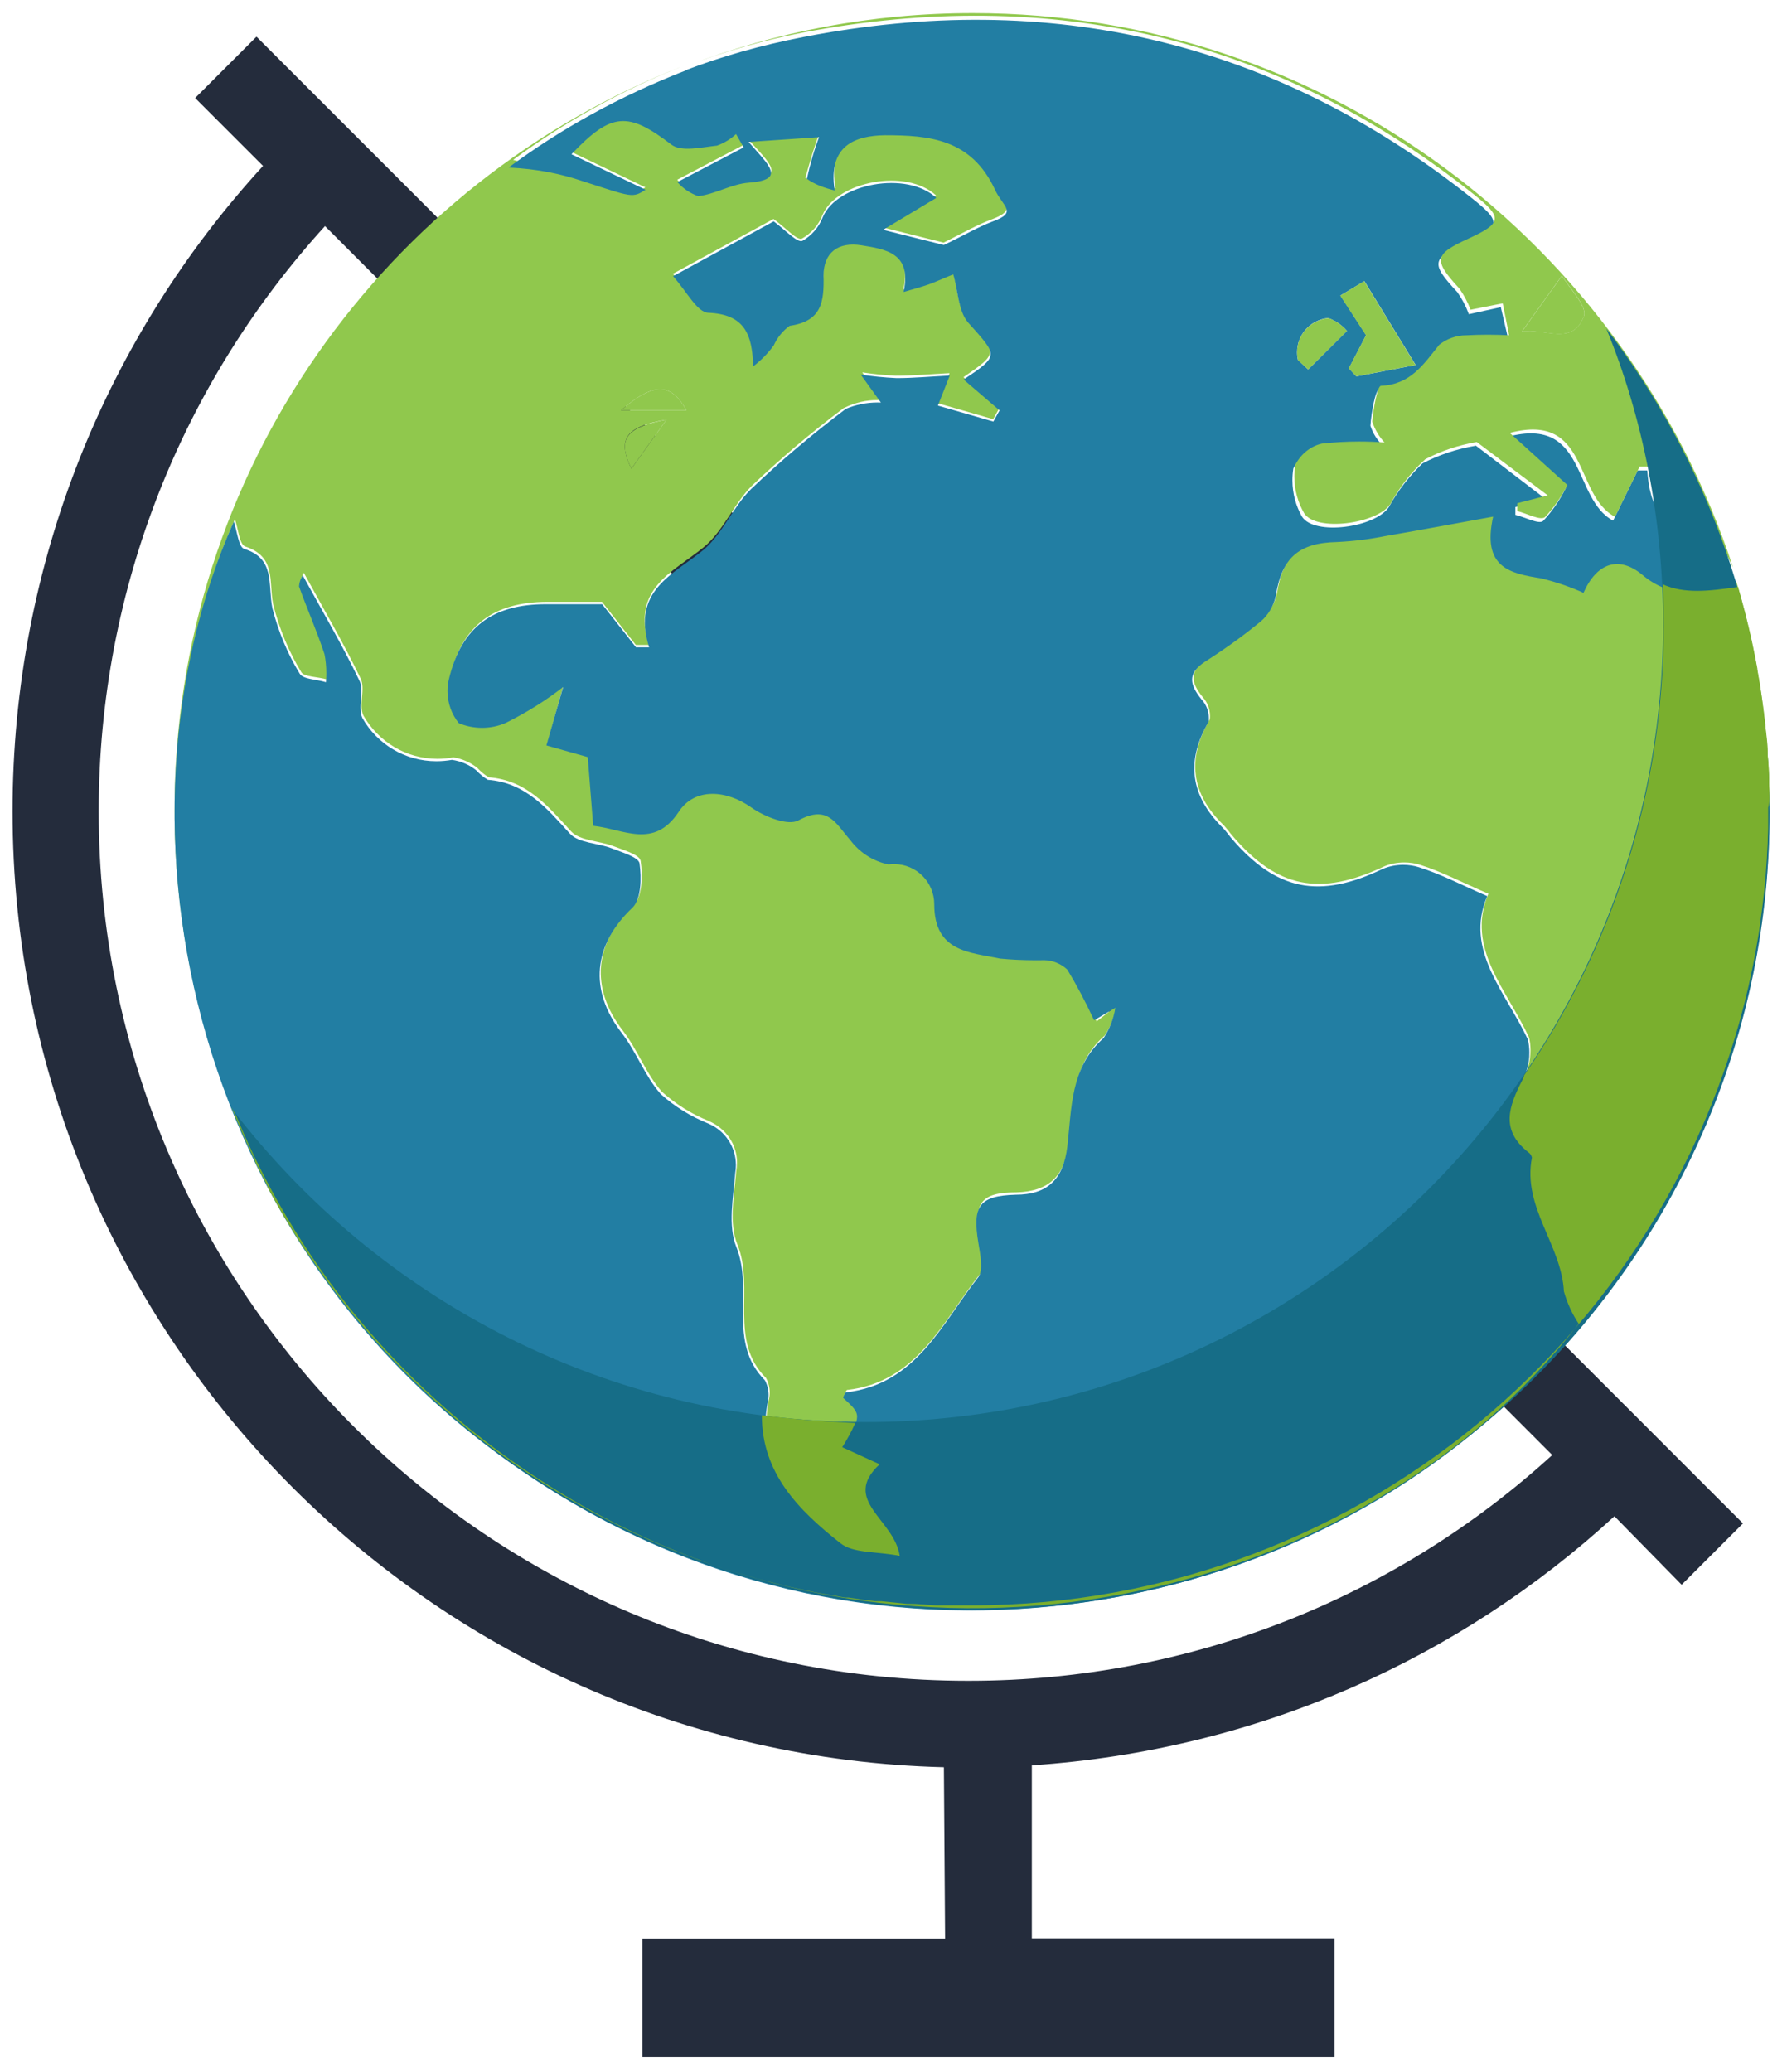 <svg version="1.1" xmlns="http://www.w3.org/2000/svg" width="100%" height="100%" viewBox="0 0 881 1024">
    <title>Globe</title>
    <g>
        <path fill="rgb(36, 44, 60)" d="M126.802 18.122l-30.324 30.324 33.563 33.563c-76.785 83.753-123.839 195.853-123.839 318.943 0 256.953 205.047 466.013 460.441 472.481l0.599 84.668h-149.648v58.595h342.177v-58.674h-149.648v-85.524c111.664-7.485 211.505-52.804 288.028-123.107l33.222 33.871 30.324-30.324zM479.088 830.723c-0.16 0-0.349 0-0.538 0-237.347 0-429.755-192.407-429.755-429.755 0-111.383 42.374-212.87 111.88-289.218l606.732 607.387c-75.766 69.159-177.010 111.537-288.151 111.584z" />
        <path fill="rgb(144, 200, 77)" d="M874.884 401.442c0.001-0.28 0.001-0.612 0.001-0.943 0-39.373-5.77-77.397-16.513-113.274-18.393 5.555-32.45 6.976-45.796-4.237-11.688-9.792-22.665-6.002-29.93 8.529-5.672-2.592-12.406-4.945-19.382-6.693-16.155-2.625-29.895-5.784-24.526-30.659-20.058 3.633-37.195 6.871-54.41 9.792-6.653 1.372-14.516 2.36-22.537 2.75-19.238 0.409-27.608 7.911-30.451 26.469-1.173 5.292-3.983 9.799-7.862 13.080-7.991 6.567-16.851 13.016-26.080 18.94-10.123 6.517-8.544 12.282-2.7 19.468 2.174 2.399 3.504 5.597 3.504 9.106 0 0.604-0.039 1.199-0.115 1.782-11.285 19.358-9.39 36.495 6.72 52.131 1.579 1.579 2.843 3.474 4.264 5.134 22.507 26.376 43.512 30.324 75.417 15.32 2.893-1.191 6.251-1.882 9.77-1.882 2.77 0 5.44 0.428 7.947 1.223 10.554 3.345 20.741 8.714 33.613 14.243-11.292 26.929 9.161 47.382 20.138 71.073 0.447 1.883 0.703 4.044 0.703 6.265 0 5.419-1.525 10.483-4.169 14.784-6.642 12.907-10.907 24.595 2.992 35.572 0.924 0.61 1.585 1.555 1.812 2.658-4.812 24.507 14.614 43.066 15.799 66.125 1.721 6.006 4.175 11.255 7.319 16.007-106.821 137.431-325.647 190.104-500.96 84.996-187.475-112.454-229.012-334.359-163.31-482.585 1.658 4.738 2.211 12.556 5.134 13.504 15.4 5.054 11.53 17.373 13.74 28.429 3.138 12.569 7.829 23.621 13.962 33.698 1.28 2.312 8.229 2.233 12.73 3.576 0.108-1.246 0.171-2.697 0.171-4.162 0-3.331-0.32-6.589-0.934-9.741-3.738-10.973-8.556-21.95-12.583-33.242 0.151-2.067 0.807-3.955 1.845-5.575 9.843 18.053 19.714 34.794 28.085 52.247 2.448 5.134-1.026 13.109 1.343 18.242 7.337 12.9 20.99 21.459 36.642 21.459 2.681 0 5.302-0.251 7.844-0.731 4.404 0.685 8.547 2.547 11.947 5.29 1.598 1.749 3.467 3.292 5.525 4.558 18.751 1.407 29.174 14.122 40.703 26.678 4.344 4.738 13.74 4.659 20.69 7.265 5.054 1.975 13.346 4.264 13.74 7.423 1.026 7.186 0.869 17.769-3.554 21.954-19.268 18.242-21.637 40.67-5.291 61.833 7.344 9.476 11.53 21.48 19.427 30.324 6.714 6.026 14.563 10.958 23.161 14.421 8.469 3.711 13.906 11.523 13.906 20.605 0 1.38-0.125 2.732-0.366 4.043-1.006 12.104-3.77 25.923 0.574 36.427 8.687 21.401-4.58 47.382 14.136 65.94 1.149 2.084 1.824 4.568 1.824 7.21 0 1.453-0.204 2.859-0.587 4.19-5.897 32.508 13.925 52.408 36.036 69.86 6.318 5.054 17.531 3.948 29.298 6.239-2.764-18.242-29.14-27.324-9.951-45.249l-18.479-8.45c9.792-16.741 9.792-16.741 0.553-25.113 0.186-1.065 0.633-2.001 1.272-2.774 34.818-3.86 47.374-33.947 65.537-56.927 2.843-3.554 1.185-11.451 0-17.058-3.001-18.558 0.553-23.691 18.4-23.691 15.794-0.474 23.691-7.897 25.586-23.691 2.369-19.11 1.422-39.485 18.005-53.857 2.826-4.228 4.852-9.236 5.735-14.628l-9.762 7.678c-4.906-10.758-9.57-19.538-14.676-28.022-2.314-1.579-6.36-3.341-10.818-3.407-1.137 0.023-2.461 0.036-3.789 0.036-6.317 0-12.564-0.3-18.727-0.886-14.061-3.414-31.75-2.782-31.75-26.79 0-0.007 0-0.016 0-0.025 0-10.947-8.874-19.821-19.821-19.821-0.946 0-1.878 0.066-2.79 0.195-7.73-1.645-14.349-5.996-18.868-12.013-7.244-7.979-11.035-18.007-25.645-9.795-5.134 2.843-16.82-1.816-23.217-6.318-12.556-8.766-27.955-10.029-36.011 2.132-12.32 18.558-27.007 8.529-42.249 6.871l-2.685-33.957-20.453-5.765 7.897-28.587c-8.196 6.374-17.438 12.205-27.232 17.097-4.362 1.92-8.325 2.784-12.489 2.784s-8.129-0.865-11.72-2.424c-3.257-4.219-5.344-9.734-5.344-15.736 0-2.125 0.261-4.188 0.754-6.161 6.122-25.49 21.759-36.626 47.898-36.784h27.165l16.741 21.322h6.475c-8.766-28.114 11.767-35.773 27.007-48.25 9.713-7.897 14.847-21.322 23.691-30.245 14.254-13.562 29.52-26.499 45.506-38.532 5.881-2.873 11.179-3.988 16.737-3.988 0.578 0 1.153 0.012 1.725 0.035l-9.164-13.743c4.789 0.775 10.584 1.368 16.46 1.644 8.731 0.014 17.101-0.776 26.657-1.25l-5.843 14.847 27.403 7.897 3.080-5.528-17.769-15.241c17.531-12.003 16.82-11.767 2.132-28.271-4.817-5.37-4.817-14.925-7.265-23.691-3.87 1.579-7.897 3.395-12.003 4.896s-7.186 2.211-12.556 3.791c4.344-19.348-8.45-21.085-20.769-23.059s-19.032 3.712-18.795 14.925c0 13.031-1.264 22.586-16.663 24.796-3.416 2.45-6.11 5.701-7.837 9.486-2.991 4.183-6.38 7.647-10.206 10.563-0.12-15.706-4.622-25.656-22.311-26.446-5.449 0-10.424-10.503-17.373-18.084l49.751-27.086c6.396 4.659 11.609 10.74 14.057 9.713 4.703-2.654 8.304-6.792 10.214-11.769 7.16-16.661 41.512-23.137 56.122-9.553l-26.297 15.794 30.009 7.503c10.108-5.054 16.584-8.844 23.691-11.451 13.188-4.975 5.607-7.503 1.658-15.794-11.688-25.113-32.378-27.324-54.489-27.007-14.61 0-28.35 4.896-24.244 27.403-5.57-1.355-10.386-3.033-14.983-5.111 2.267-8.172 4.39-15.391 7.027-22.358l-35.163 3.384c10.108 11.292 19.427 18.716 0 20.138-8.371 0.632-16.347 5.607-24.717 6.713-4.19-1.447-7.73-3.868-10.479-7.001l32.748-17.164-3.791-6.554c-2.623 2.438-5.753 4.372-9.208 5.625-8.086 0.85-17.878 3.298-22.695-0.414-21.322-16.347-29.534-16.268-49.436 4.738l36.642 17.531c-6.554 4.185-6.475 3.948-30.956-4.185-10.74-3.554-21.875-6.002-34.431-9.398 25.046-18.522 53.7-34.469 84.322-46.501-147.372 57.22-251.737 200.282-251.737 367.718 0 217.764 176.533 394.297 394.297 394.297 217.337 0 393.603-175.839 394.295-393.014zM312.145 231.657c-7.107-14.53-3.001-20.848 17.373-24.244zM339.389 202.833h-32.378c16.268-14.136 24.796-13.661 32.378 0z" />
        <path fill="rgb(34, 126, 163)" d="M288.217 89.589c24.481 7.897 24.402 8.371 30.956 4.185l-36.642-17.531c19.9-21.006 28.114-21.006 49.436-4.738 4.896 3.712 14.925 1.264 22.507 0.474 3.645-1.313 6.774-3.248 9.414-5.701l3.774 6.57-32.773 17.137c2.772 3.161 6.313 5.581 10.332 6.977 8.542-1.054 16.518-6.029 24.889-6.661 19.032-1.422 9.713-8.844 0-20.138l34.826-2.369c-2.3 5.953-4.425 13.172-5.99 20.597 3.895 2.825 8.711 4.503 13.703 5.737-3.448-22.386 10.293-27.045 24.823-27.282 22.033 0 42.801 1.816 54.489 27.007 3.948 8.529 11.53 11.056-1.658 15.794-6.871 2.606-13.267 6.475-23.691 11.451l-30.009-7.503 26.297-15.794c-14.61-13.583-48.961-7.107-56.069 9.398-1.962 5.133-5.563 9.27-10.153 11.865-2.561 1.007-8.010-4.995-14.17-9.654l-49.751 27.086c6.95 7.897 11.924 17.848 17.373 18.084 17.689 0.711 21.875 10.345 22.19 26.534 3.948-3.005 7.335-6.468 10.167-10.362 1.885-4.075 4.579-7.326 7.925-9.728 15.865-2.26 17.049-11.815 16.734-24.845 0-11.214 7.107-16.82 18.795-14.925s25.113 3.712 20.769 23.059c5.37-1.579 9.002-2.527 12.556-3.791s7.897-3.317 12.003-4.896c2.448 8.371 2.448 17.926 7.265 23.691 14.768 16.584 15.794 16.268-2.132 28.271l17.769 15.241-3.080 5.528-27.403-7.897 5.843-14.847c-9.555 0.474-17.926 1.264-26.297 1.264-6.237-0.29-12.031-0.883-17.726-1.776l9.987 13.858c-0.49-0.021-1.066-0.034-1.643-0.034-5.558 0-10.857 1.115-15.683 3.134-17.041 12.887-32.307 25.824-46.778 39.59-8.944 8.64-14.077 22.065-23.474 30.041-15.241 12.477-35.773 20.138-27.007 48.25h-6.475l-16.741-21.322h-27.797c-26.218 0-41.775 11.214-47.935 36.958-0.455 1.797-0.717 3.862-0.717 5.986 0 6.002 2.086 11.517 5.572 15.859 3.363 1.436 7.326 2.301 11.492 2.301s8.129-0.865 11.72-2.424c10.564-5.252 19.807-11.084 28.378-17.739l-8.274 28.868 20.453 5.765 2.685 33.957c15.241 1.658 29.93 11.688 42.249-6.871 7.897-12.161 23.691-10.898 36.011-2.132 6.396 4.502 18.084 9.161 23.217 6.318 14.61-7.897 18.4 1.501 25.586 9.713 4.577 6.099 11.196 10.449 18.827 12.047 1.013-0.080 1.943-0.147 2.891-0.147 10.947 0 19.821 8.874 19.821 19.821 0 0.009 0 0.018 0 0.026 0 23.69 17.689 23.69 32.535 26.849 5.377 0.526 11.625 0.826 17.941 0.826 1.327 0 2.652-0.013 3.973-0.039 4.273 0.070 8.32 1.831 11.341 4.671 4.398 7.225 9.063 16.004 13.255 25.048l10.506-6.182c-0.913 5.611-2.939 10.618-5.851 14.985-16.497 14.551-15.707 34.609-17.919 53.719-1.975 15.794-9.476 23.691-25.586 23.691-17.926 0.553-21.401 5.449-18.4 23.691 0.947 5.686 2.527 13.504 0 17.058-18.163 22.98-30.64 52.989-65.545 56.937-0.631 0.762-1.078 1.7-1.258 2.728 9.234 8.407 9.234 8.407-0.558 25.148l18.479 8.45c-19.189 17.926 7.186 27.007 9.951 45.249-11.767-2.29-22.98-1.185-29.298-6.239-22.112-17.531-41.933-37.431-36.011-69.968 0.356-1.223 0.56-2.629 0.56-4.084 0-2.641-0.675-5.126-1.863-7.288-18.756-18.874-5.41-44.461-14.096-65.861-4.264-10.582-1.501-24.402-0.553-36.563 0.22-1.174 0.345-2.526 0.345-3.906 0-9.082-5.437-16.894-13.234-20.36-9.27-3.708-17.119-8.64-23.907-14.731-7.823-8.779-12.009-20.783-19.353-30.259-16.347-21.164-13.978-43.591 5.291-61.833 4.423-4.185 4.58-14.768 3.554-21.954-0.474-3.080-8.766-5.449-13.74-7.423-6.871-2.685-16.347-2.527-20.69-7.265-11.451-12.556-21.954-25.191-40.59-26.613-2.171-1.33-4.040-2.873-5.669-4.641-3.37-2.725-7.512-4.585-12.049-5.215-2.41 0.424-5.031 0.675-7.712 0.675-15.652 0-29.305-8.559-36.532-21.252-2.556-5.341 0.997-13.316-1.451-18.449-8.371-17.452-18.242-34.194-28.114-52.199-1.009 1.572-1.665 3.46-1.814 5.488 4.025 11.253 8.921 22.23 12.633 33.601 0.561 2.832 0.881 6.089 0.881 9.421 0 1.465-0.062 2.915-0.183 4.349-4.489-1.45-11.438-1.371-13.018-4.294-5.834-9.546-10.523-20.598-13.485-32.338-2.309-11.964 1.481-24.52-13.918-29.258-2.843-0.947-3.474-8.766-5.134-13.504-66.019 148.227-24.165 370.211 163.31 482.585 175.313 105.109 394.060 52.436 500.827-85.209-3.011-4.539-5.465-9.788-7.086-15.39-1.521-23.463-20.948-42.022-15.895-66.502-0.232-1.13-0.892-2.075-1.8-2.676-13.835-10.908-9.65-22.674-2.938-35.704 2.574-4.179 4.098-9.242 4.098-14.661 0-2.221-0.256-4.383-0.74-6.457-11.018-23.5-31.55-44.111-20.099-70.882-12.872-5.607-22.98-10.898-33.799-14.293-2.321-0.743-4.992-1.171-7.762-1.171-3.52 0-6.878 0.691-9.946 1.946-31.412 15.020-52.734 11.072-75.241-15.384-1.422-1.737-2.685-3.633-4.264-5.134-15.794-15.794-18.005-32.773-6.713-52.199 0.069-0.515 0.108-1.109 0.108-1.713 0-3.509-1.331-6.707-3.515-9.118-5.834-7.174-7.413-12.861 1.589-18.783 10.35-6.598 19.21-13.046 27.66-19.978 3.42-2.917 6.23-7.424 7.373-12.558 2.873-18.636 11.164-26.218 30.117-26.612 8.385-0.403 16.248-1.391 23.912-2.934 16.205-2.752 33.341-5.99 53.4-9.622-5.528 24.955 7.897 28.035 23.691 30.483 7.809 1.925 14.545 4.279 20.981 7.178 6.501-14.76 17.478-18.628 29.166-8.837 13.425 11.292 27.403 9.792 46.513 7.028q-1.343-4.423-2.685-8.844c-4.817-9.792-9.002-19.664-13.661-19.9-20.453-0.947-26.613-11.688-27.797-29.93h-4.738l-12.161 24.796c-20.296-10.74-12.714-51.805-52.041-41.46l28.666 25.349c-3.103 6.227-6.844 11.582-11.251 16.308-2.095 1.777-8.966-1.935-13.704-3.041v-3.87l15.083-3.87-34.589-26.455c-9.705 1.634-18.406 4.607-26.393 8.762-6.393 6.071-12.184 13.423-16.662 21.598-6.617 10.074-36.705 14.259-42.865 4.783-3.009-5.183-4.785-11.405-4.785-18.041 0-1.994 0.161-3.951 0.469-5.859 2.722-5.258 7.776-9.22 13.823-10.431 5.429-0.623 11.576-0.966 17.803-0.966 4.395 0 8.751 0.171 13.060 0.507-3.236-2.906-5.315-6.361-6.594-10.183 0.416-6.437 2.47-17.808 4.286-17.887 14.53-0.632 21.085-10.503 28.824-20.296 3.631-2.903 8.289-4.659 13.359-4.659 0.024 0 0.046 0 0.070 0 3.146-0.185 6.83-0.291 10.539-0.291s7.392 0.105 11.049 0.314l-3.666-15.817-15.794 3.474c-1.53-4.1-3.42-7.645-5.707-10.889-13.245-14.222-12.93-16.67 4.522-24.568s17.058-10.424 2.685-21.875c-97.765-77.786-208.48-103.372-330.41-79.681-21.697 4.2-40.602 9.66-58.777 16.595l0.813-0.171c-33.166 12.913-61.821 28.86-87.893 48.106 14.609 0.698 25.98 3.146 36.799 6.779zM674.538 138.946l25.349 41.46-29.298 5.607-3.712-3.948 8.529-16.426-12.714-19.585zM656.691 157.188c3.702 1.337 6.817 3.537 9.214 6.365l-19.164 19.063-5.054-4.738c-0.271-1.137-0.427-2.441-0.427-3.782 0-8.833 6.743-16.089 15.363-16.903z" />
        <path fill="rgb(144, 200, 77)" d="M783.043 156.398c1.895-4.896-7.344-14.057-10.819-20.138l-19.821 27.639c11.135-1.895 24.876 7.423 30.64-7.503z" />
        <path fill="rgb(144, 200, 77)" d="M728.632 96.066c14.372 11.451 14.057 14.215-2.685 21.875s-17.689 10.345-4.423 24.717c2.187 3.095 4.077 6.64 5.499 10.414l15.901-3.148 3.159 15.794c-3.15-0.185-6.834-0.291-10.542-0.291s-7.392 0.105-11.049 0.314c0.487-0.023 0.463-0.023 0.44-0.023-5.068 0-9.728 1.756-13.401 4.693-7.855 9.759-14.172 19.63-28.781 20.262-1.816 0-3.791 11.451-4.344 17.689 1.336 4.019 3.416 7.474 6.097 10.363-3.755-0.317-8.111-0.489-12.506-0.489-6.227 0-12.374 0.343-18.422 1.012-5.428 1.164-10.482 5.128-13.18 10.48-0.332 1.812-0.493 3.769-0.493 5.764 0 6.636 1.776 12.858 4.878 18.215 6.066 9.302 36.075 5.116 42.55-4.518 4.698-8.614 10.49-15.966 17.31-22.212 7.56-3.979 16.261-6.952 25.443-8.512l35.112 26.381-15.083 3.87v3.87c4.738 1.185 11.53 4.896 13.74 3.001 4.37-4.686 8.111-10.041 11.036-15.876l-28.488-25.741c39.485-10.345 31.588 30.719 52.041 41.46l12.161-24.796h4.738c1.105 18.242 7.344 28.982 27.797 29.93 4.659 0 8.766 10.108 13.661 19.9-52.691-160.29-201.016-273.977-375.893-273.977-49.73 0-97.314 9.193-141.143 25.974 18.488-7.045 37.393-12.505 56.88-16.341 123.508-23.422 234.225 2.164 331.989 79.95zM772.224 136.183c3.474 6.081 12.714 15.241 10.819 20.138-5.765 14.925-19.189 5.686-30.64 7.503z" />
        <path fill="rgb(22, 109, 135)" d="M794.177 162.479c17.746 43.249 28.048 93.448 28.048 146.052 0 217.764-176.533 394.297-394.297 394.297-127.484 0-240.837-60.501-312.913-154.357 58.958 145.765 200.401 247.31 365.56 247.31 217.764 0 394.297-176.533 394.297-394.297 0-90.28-30.342-173.474-81.383-239.94z" />
        <path fill="rgb(122, 175, 46)" d="M415.517 762.73c6.318 5.054 17.531 3.948 29.298 6.239-2.764-18.242-29.14-27.324-9.951-45.249l-18.479-8.45c2.301-3.549 4.543-7.67 6.473-11.962-15.633-0.78-31.049-1.864-46.198-3.802-0.077 28.715 18.324 47.036 38.856 63.224z" />
        <path fill="rgb(122, 175, 46)" d="M874.648 388.254c0-0.632 0-1.343 0-1.975q0-6.318-0.711-12.635v-1.975c0-4.344-0.711-8.608-1.185-12.951v-0.632q-1.501-13.74-3.948-27.165v-0.553q-1.264-6.713-2.685-13.425v0q-3.001-13.583-6.871-26.85c-14.768 2.132-26.455 3.474-37.195-1.264q0.474 9.792 0.474 19.742c0 0.176 0 0.385 0 0.595 0 82.637-25.544 159.308-69.168 222.547 0.384-0.131-0.169 1.053-0.721 2.079-6.713 13.031-10.977 24.717 2.922 35.694 0.924 0.61 1.585 1.555 1.812 2.658-4.812 24.507 14.614 43.066 15.799 66.125 1.721 6.006 4.175 11.255 7.319 16.007-106.821 137.431-325.647 190.104-500.96 84.996-73.577-44.040-130.423-109.47-162.676-187.639l-2.451-4.496q2.606 6.475 5.37 12.793l0.395 0.947q2.843 6.396 5.923 12.714v0.474q3.001 6.16 6.239 12.161v0.632q3.317 6.16 6.792 12.161l0.474 0.79q3.474 5.843 7.107 11.609v0q3.712 5.843 7.897 11.609l0.711 1.026q3.87 5.607 7.897 11.135v0q4.106 5.528 8.45 10.898l0.947 1.185q8.529 10.582 17.769 20.611l1.185 1.264q9.161 9.872 19.032 19.032l1.422 1.343q9.792 9.082 20.217 17.531l1.658 1.343q10.424 8.292 21.322 15.794l1.895 1.264q5.449 3.791 11.056 7.344l0.632 0.395q5.291 3.395 10.661 6.554l2.054 1.185q5.686 3.317 11.451 6.475l1.343 0.711 10.661 5.449 2.132 1.105q5.843 2.843 11.845 5.528l1.895 0.869 10.74 4.58 2.211 0.869 12.161 4.659 2.369 0.79 13.109 4.423 12.556 3.712 2.685 0.711 11.371 2.922 1.975 0.474 12.872 2.764 3.001 0.553 11.845 2.054h1.579c4.344 0.711 8.766 1.264 13.188 1.816h3.159l12.635 1.264h1.026c4.502 0 9.002 0.553 13.583 0.79h3.317c4.58 0 9.161 0 13.82 0v0c196.55-0.022 359.507-143.824 389.423-331.957q1.794-12.036 2.821-21.986 1.501-14.925 1.895-30.166 0-5.054 0-10.187c0.711-2.132 0.632-6.318 0.474-10.898z" />
        <path fill="rgb(144, 200, 77)" d="M312.145 231.657l17.373-24.244c-20.374 3.791-24.481 9.713-17.373 24.244z" />
        <path fill="rgb(144, 200, 77)" d="M307.011 202.833h32.378c-7.581-13.661-16.109-14.136-32.378 0z" />
        <path fill="rgb(144, 200, 77)" d="M666.799 182.064l3.712 3.948 29.298-5.607-25.349-41.46-11.845 7.186 12.714 19.585z" />
        <path fill="rgb(144, 200, 77)" d="M646.74 182.616l19.189-19.032c-2.422-2.86-5.538-5.060-9.090-6.349-8.837 0.771-15.58 8.028-15.58 16.861 0 1.341 0.156 2.646 0.45 3.897z" />
    </g>
</svg>
